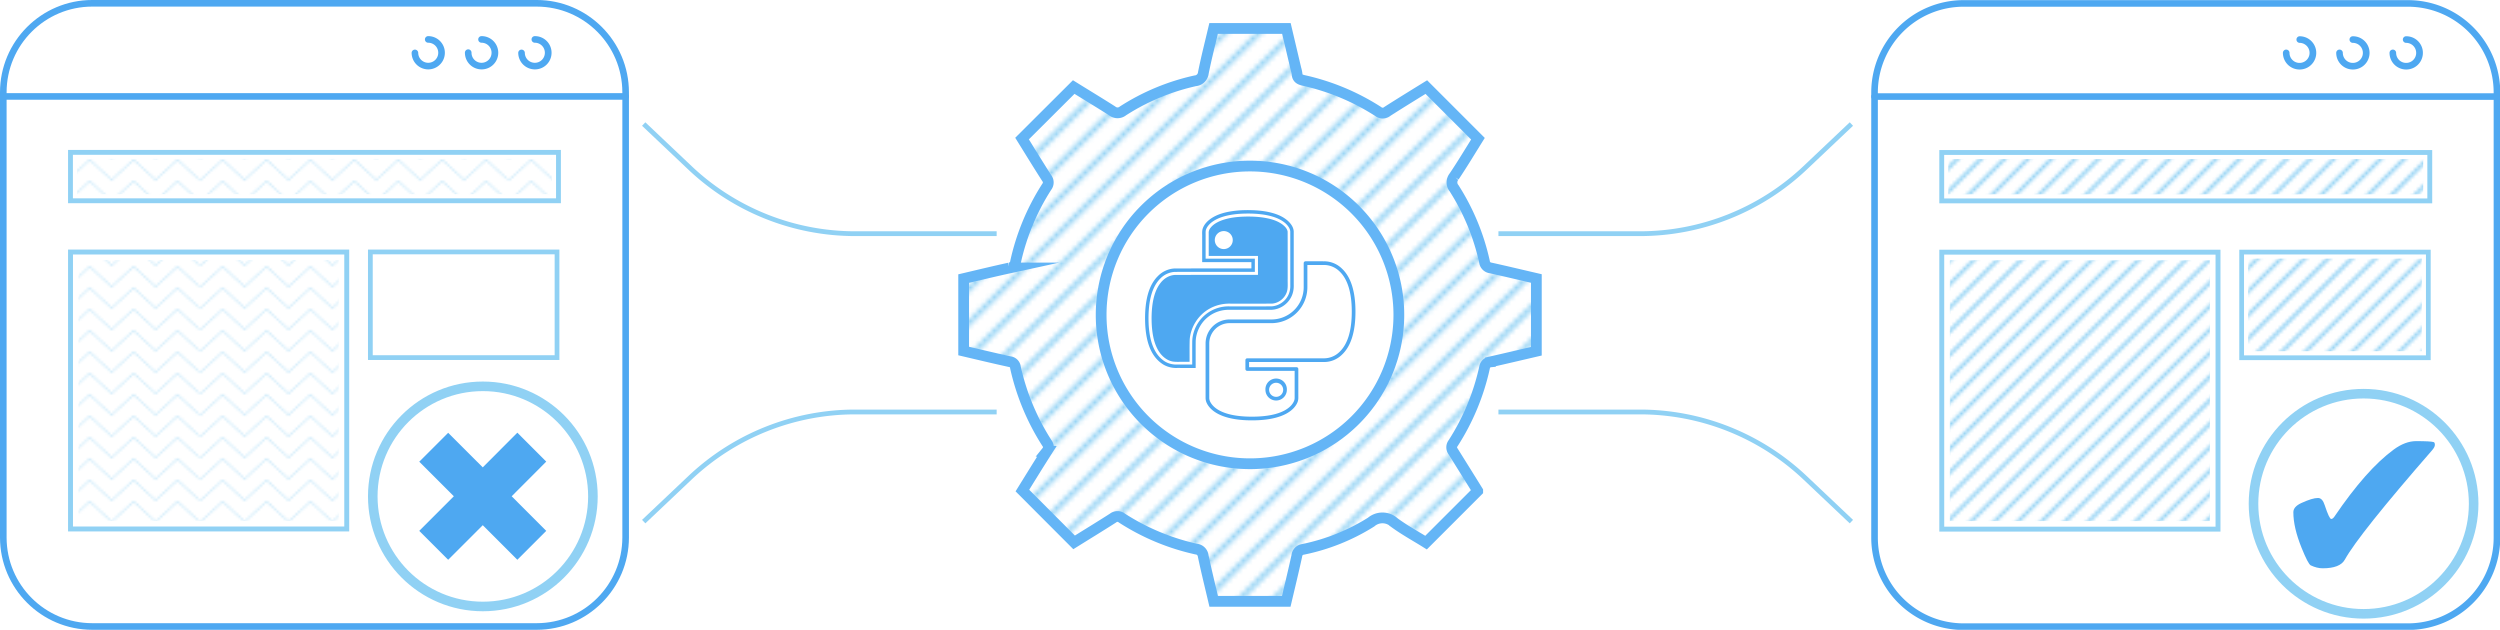<svg width="2718.863" height="684.922" viewBox="0 0 719.366 181.219" xml:space="preserve" xmlns:xlink="http://www.w3.org/1999/xlink" xmlns="http://www.w3.org/2000/svg"><defs><pattern xlink:href="#a" id="i" patternTransform="matrix(.683 0 0 .683 97.988 483.87)"/><pattern xlink:href="#a" id="h" patternTransform="matrix(.683 0 0 .683 148.662 250.807)"/><pattern xlink:href="#a" id="g" patternTransform="matrix(.683 0 0 .683 97.988 483.87)"/><pattern xlink:href="#b" id="l" patternTransform="matrix(.182 0 0 .182 47.238 -14.207)"/><pattern xlink:href="#b" id="k" patternTransform="matrix(.182 0 0 .182 47.238 -14.207)"/><pattern xlink:href="#b" id="j" patternTransform="matrix(.182 0 0 .182 47.238 -14.207)"/><pattern xlink:href="#c" id="a" patternTransform="matrix(.131 0 0 .131 31.74 144.997)"/><pattern xlink:href="#d" id="f" patternTransform="translate(689.488 106.715) scale(1.378)"/><pattern patternUnits="userSpaceOnUse" width="1063.918" height="357.019" patternTransform="translate(108.202 -413.22)" id="d"><path style="fill:none;stroke:#90d1f4;stroke-width:1px;stroke-linecap:butt;stroke-linejoin:miter;stroke-opacity:1" d="m108.555-56.555 356.313-356.312M115.696-56.555l356.312-356.312M122.836-56.555 479.15-412.867M129.977-56.555l356.312-356.312M137.117-56.555l356.312-356.312M144.257-56.555 500.57-412.867M151.398-56.555 507.71-412.867M158.538-56.555 514.85-412.867M165.679-56.555 521.99-412.867M172.819-56.555 529.13-412.867M179.96-56.555l356.312-356.312M187.1-56.555l356.312-356.312M194.24-56.555l356.312-356.312M201.38-56.555l356.313-356.312M208.52-56.555l356.313-356.312M215.661-56.555l356.313-356.312M222.802-56.555l356.312-356.312M229.942-56.555l356.312-356.312M237.082-56.555l356.313-356.312M244.223-56.555l356.312-356.312M251.363-56.555l356.313-356.312M258.504-56.555l356.312-356.312M265.644-56.555l356.312-356.312M272.784-56.555l356.313-356.312M279.925-56.555l356.312-356.312M287.065-56.555l356.312-356.312M294.206-56.555l356.312-356.312M301.346-56.555l356.312-356.312M308.486-56.555 664.8-412.867M315.627-56.555l356.312-356.312M322.767-56.555 679.08-412.867M329.907-56.555 686.22-412.867M337.048-56.555 693.36-412.867M344.188-56.555l356.313-356.312M351.329-56.555 707.64-412.867M358.469-56.555l356.312-356.312M365.61-56.555l356.312-356.312M372.75-56.555l356.312-356.312M379.89-56.555l356.313-356.312M387.03-56.555l356.313-356.312M394.171-56.555l356.312-356.312M401.311-56.555l356.313-356.312M408.452-56.555l356.312-356.312M415.592-56.555l356.312-356.312M422.733-56.555l356.312-356.312M429.873-56.555l356.312-356.312M437.013-56.555l356.313-356.312M444.154-56.555l356.312-356.312M451.294-56.555l356.312-356.312M458.434-56.555l356.313-356.312M465.575-56.555l356.312-356.312M472.715-56.555l356.313-356.312M479.856-56.555l356.312-356.312M486.996-56.555l356.312-356.312M494.136-56.555 850.45-412.867M501.277-56.555l356.312-356.312M508.417-56.555 864.73-412.867M515.558-56.555 871.87-412.867M522.698-56.555 879.01-412.867M529.838-56.555l356.313-356.312M536.979-56.555 893.29-412.867M544.12-56.555 900.43-412.867M551.26-56.555l356.312-356.312M558.4-56.555l356.312-356.312M565.54-56.555l356.313-356.312M572.68-56.555l356.313-356.312M579.821-56.555l356.312-356.312M586.961-56.555l356.313-356.312M594.102-56.555l356.312-356.312M601.242-56.555l356.313-356.312M608.383-56.555l356.312-356.312M615.523-56.555l356.312-356.312M622.663-56.555l356.313-356.312M629.804-56.555l356.312-356.312M636.944-56.555l356.313-356.312M644.085-56.555l356.312-356.312M651.225-56.555l356.312-356.312M658.365-56.555l356.313-356.312M665.506-56.555l356.312-356.312M672.646-56.555l356.313-356.312M679.787-56.555l356.312-356.312M686.927-56.555l356.312-356.312M694.067-56.555l356.313-356.312M701.208-56.555l356.312-356.312M708.348-56.555l356.312-356.312M715.488-56.555l356.313-356.312M722.629-56.555l356.312-356.312M729.77-56.555l356.312-356.312M736.91-56.555l356.312-356.312M744.05-56.555l356.312-356.312M751.19-56.555l356.313-356.312M758.33-56.555l356.313-356.312M765.471-56.555l356.313-356.312M772.612-56.555l356.312-356.312M779.752-56.555l356.312-356.312M786.892-56.555l356.313-356.312M794.033-56.555l356.312-356.312M801.173-56.555l356.313-356.312M808.314-56.555l356.312-356.312M815.454-56.555l356.312-356.312" transform="translate(-108.202 413.22)"/></pattern><pattern patternUnits="userSpaceOnUse" width="1063.918" height="357.019" patternTransform="translate(108.202 -413.22)" id="b"><path style="fill:none;stroke:#90d1f4;stroke-width:1px;stroke-linecap:butt;stroke-linejoin:miter;stroke-opacity:1" d="m108.555-56.555 356.313-356.312M115.696-56.555l356.312-356.312M122.836-56.555 479.15-412.867M129.977-56.555l356.312-356.312M137.117-56.555l356.312-356.312M144.257-56.555 500.57-412.867M151.398-56.555 507.71-412.867M158.538-56.555 514.85-412.867M165.679-56.555 521.99-412.867M172.819-56.555 529.13-412.867M179.96-56.555l356.312-356.312M187.1-56.555l356.312-356.312M194.24-56.555l356.312-356.312M201.38-56.555l356.313-356.312M208.52-56.555l356.313-356.312M215.661-56.555l356.313-356.312M222.802-56.555l356.312-356.312M229.942-56.555l356.312-356.312M237.082-56.555l356.313-356.312M244.223-56.555l356.312-356.312M251.363-56.555l356.313-356.312M258.504-56.555l356.312-356.312M265.644-56.555l356.312-356.312M272.784-56.555l356.313-356.312M279.925-56.555l356.312-356.312M287.065-56.555l356.312-356.312M294.206-56.555l356.312-356.312M301.346-56.555l356.312-356.312M308.486-56.555 664.8-412.867M315.627-56.555l356.312-356.312M322.767-56.555 679.08-412.867M329.907-56.555 686.22-412.867M337.048-56.555 693.36-412.867M344.188-56.555l356.313-356.312M351.329-56.555 707.64-412.867M358.469-56.555l356.312-356.312M365.61-56.555l356.312-356.312M372.75-56.555l356.312-356.312M379.89-56.555l356.313-356.312M387.03-56.555l356.313-356.312M394.171-56.555l356.312-356.312M401.311-56.555l356.313-356.312M408.452-56.555l356.312-356.312M415.592-56.555l356.312-356.312M422.733-56.555l356.312-356.312M429.873-56.555l356.312-356.312M437.013-56.555l356.313-356.312M444.154-56.555l356.312-356.312M451.294-56.555l356.312-356.312M458.434-56.555l356.313-356.312M465.575-56.555l356.312-356.312M472.715-56.555l356.313-356.312M479.856-56.555l356.312-356.312M486.996-56.555l356.312-356.312M494.136-56.555 850.45-412.867M501.277-56.555l356.312-356.312M508.417-56.555 864.73-412.867M515.558-56.555 871.87-412.867M522.698-56.555 879.01-412.867M529.838-56.555l356.313-356.312M536.979-56.555 893.29-412.867M544.12-56.555 900.43-412.867M551.26-56.555l356.312-356.312M558.4-56.555l356.312-356.312M565.54-56.555l356.313-356.312M572.68-56.555l356.313-356.312M579.821-56.555l356.312-356.312M586.961-56.555l356.313-356.312M594.102-56.555l356.312-356.312M601.242-56.555l356.313-356.312M608.383-56.555l356.312-356.312M615.523-56.555l356.312-356.312M622.663-56.555l356.313-356.312M629.804-56.555l356.312-356.312M636.944-56.555l356.313-356.312M644.085-56.555l356.312-356.312M651.225-56.555l356.312-356.312M658.365-56.555l356.313-356.312M665.506-56.555l356.312-356.312M672.646-56.555l356.313-356.312M679.787-56.555l356.312-356.312M686.927-56.555l356.312-356.312M694.067-56.555l356.313-356.312M701.208-56.555l356.312-356.312M708.348-56.555l356.312-356.312M715.488-56.555l356.313-356.312M722.629-56.555l356.312-356.312M729.77-56.555l356.312-356.312M736.91-56.555l356.312-356.312M744.05-56.555l356.312-356.312M751.19-56.555l356.313-356.312M758.33-56.555l356.313-356.312M765.471-56.555l356.313-356.312M772.612-56.555l356.312-356.312M779.752-56.555l356.312-356.312M786.892-56.555l356.313-356.312M794.033-56.555l356.312-356.312M801.173-56.555l356.313-356.312M808.314-56.555l356.312-356.312M815.454-56.555l356.312-356.312" transform="translate(-108.202 413.22)"/></pattern><pattern patternUnits="userSpaceOnUse" width="129.692" height="8.856" patternTransform="translate(119.965 548.021)" id="c"><path style="fill:none;stroke:#90d1f4;stroke-width:.261px;stroke-linecap:butt;stroke-linejoin:miter;stroke-opacity:1" d="M.088 8.68 9.34.176 18.59 8.68 27.842.177l9.25 8.502L46.345.177l9.25 8.502L64.847.177l9.251 8.502L83.348.177 92.6 8.68 101.85.177l9.251 8.502 9.252-8.502 9.25 8.502"/></pattern><g id="e"><path style="fill:none;stroke:#49a5f3;stroke-width:1px;stroke-linecap:butt;stroke-linejoin:miter;stroke-opacity:1" d="M311.238 130.316 444.779-3.225M311.238 130.316 444.779-3.225M315.238 130.316 448.779-3.225"/></g></defs><g transform="translate(-40.317 -118.39)"><path class="cls-5" d="m465.523 259.656-14.867 14.867c-2.897-1.812-6.15-3.583-9.115-5.752a5.01 5.01 0 0 0-6.672-.165 58.92 58.92 0 0 1-19.562 7.853 2.073 2.073 0 0 0-1.84 1.908c-.947 4.352-2.004 8.676-3.034 13.055h-20.88c-1.03-4.379-2.1-8.69-3.02-13.055a2.224 2.224 0 0 0-2.004-1.977 65.4 65.4 0 0 1-21.402-8.937 2.004 2.004 0 0 0-2.526 0c-3.761 2.403-7.578 4.736-11.216 7.002l-14.88-14.909c2.25-3.624 4.612-7.482 7.055-11.298a1.894 1.894 0 0 0 0-2.375 67.267 67.267 0 0 1-9.046-21.731 1.853 1.853 0 0 0-1.661-1.689c-4.407-.96-8.8-2.018-13.248-3.061v-20.839c4.366-1.03 8.745-2.087 13.152-3.048a1.99 1.99 0 0 0 1.784-1.77 66.388 66.388 0 0 1 8.965-21.58 2.004 2.004 0 0 0 0-2.527c-2.43-3.789-4.791-7.646-7.098-11.366l14.868-14.826c3.61 2.237 7.372 4.516 11.064 6.864a2.444 2.444 0 0 0 3.103 0 64.082 64.082 0 0 1 20.811-8.663 2.54 2.54 0 0 0 2.32-2.265c.851-4.27 1.936-8.484 2.952-12.794h20.949l2.745 11.627a9.61 9.61 0 0 1 .316 1.455c.082 1.208.741 1.607 1.88 1.867a66.114 66.114 0 0 1 21.43 8.924 2.087 2.087 0 0 0 2.663 0c3.761-2.403 7.564-4.737 11.23-7.002l14.853 14.854c-2.197 3.514-4.434 7.248-6.864 10.872a2.65 2.65 0 0 0 0 3.391 65.372 65.372 0 0 1 8.745 21.141 2.018 2.018 0 0 0 1.784 1.785c4.352.96 8.69 2.004 13.138 3.034v20.935c-4.42 1.03-8.814 2.072-13.207 3.06a1.908 1.908 0 0 0-1.702 1.662 66.594 66.594 0 0 1-9.033 21.731 1.922 1.922 0 0 0 0 2.389c2.416 3.871 4.778 7.66 7.07 11.353zM357.17 209.013a42.831 42.831 0 1 0 42.872-42.844 42.804 42.804 0 0 0-42.872 42.844z" style="fill:url(#f);fill-opacity:1;stroke:#64b5f6;stroke-width:3.096px;stroke-miterlimit:10;stroke-opacity:1"/><path style="color:#000;fill:#fff;stroke-width:1.836" d="M408.406 61.093c-2.413.031-4.74.17-7.14.504-3.963.568-7.98 1.603-11.32 3.894-1.791 1.263-3.435 2.967-4.047 5.122-.273 1.23-.094 2.502-.146 3.75v12.602h26.23v5.203c-13.845.007-27.691-.01-41.537.011-3.237.072-6.382 1.519-8.615 3.85-3.113 3.108-4.74 7.37-5.601 11.61-.484 2.367-.737 4.878-.846 7.225a67.523 67.523 0 0 0 0 5.786c.348 7.623 2.138 16.6 9.157 20.99 2.116 1.26 4.603 1.848 7.058 1.73l8.85.006c.012-4.442-.022-8.885.018-13.327.179-5.308 2.82-10.457 7.008-13.72 3.357-2.675 7.676-4.068 11.96-3.939 7.419-.009 14.837.018 22.255-.014 3.932-.143 7.675-2.481 9.562-5.929 1.12-1.966 1.554-4.257 1.458-6.504-.007-9.48.014-18.96-.01-28.439-.143-1.97-1.433-3.64-2.831-4.94-2.777-2.476-6.399-3.737-9.983-4.502-2.27-.48-4.778-.758-7.099-.88a69.107 69.107 0 0 0-4.38-.089z" transform="matrix(.54 0 0 .54 178.427 146.355)"/><path style="color:#000;fill:#4ea8f1" d="m409.324 60.162-.93.012c-2.44.032-4.81.174-7.255.514h-.004c-4.031.577-8.193 1.634-11.71 4.046l-.003.004-.004.002c-1.893 1.335-3.708 3.174-4.403 5.623l-.008.026-.004.025c-.32 1.444-.12 2.777-.168 3.912v13.557h26.229v3.367c-13.54.005-27.078-.008-40.62.012h-.02c-3.494.077-6.852 1.626-9.251 4.129-3.29 3.289-4.964 7.727-5.844 12.066-.497 2.43-.752 4.984-.863 7.365v.002a68.323 68.323 0 0 0 0 5.866v.001c.353 7.734 2.151 17.076 9.588 21.727l.008.006.008.006c2.28 1.357 4.94 1.983 7.572 1.857l-.043.002 9.766.006.002-.916c.011-4.44-.023-8.874.017-13.298.17-5.024 2.689-9.936 6.654-13.026l.004-.004.004-.004c3.179-2.533 7.294-3.86 11.362-3.738H399.437c7.415-.009 14.833.018 22.256-.014H421.722c4.274-.155 8.283-2.663 10.332-6.404 1.217-2.142 1.674-4.6 1.572-6.986l.002.037c-.007-9.478.015-18.958-.01-28.44v-.033l-.004-.031c-.169-2.331-1.641-4.172-3.12-5.547l-.009-.006-.006-.006c-2.957-2.636-6.74-3.933-10.402-4.715h-.002c-2.333-.493-4.88-.776-7.24-.9a67.807 67.807 0 0 0-3.512-.07zm-.937 1.85h.029c1.444-.015 2.886.009 4.322.086 2.282.12 4.75.397 6.955.863 3.504.747 6.961 1.972 9.557 4.283 1.31 1.22 2.41 2.711 2.531 4.315.024 9.458.005 18.92.012 28.384v.04c.09 2.102-.321 4.22-1.34 6.01l-.002.007-.004.006c-1.725 3.152-5.2 5.323-8.79 5.453-7.395.032-14.792.005-22.194.014-4.5-.136-9.018 1.319-12.553 4.133l-.002.002c-.002 0-.004.002-.006.004-4.405 3.436-7.165 8.817-7.354 14.406v.023c-.037 4.147-.01 8.286-.015 12.418l-7.955-.008-.024.002c-2.276.11-4.584-.439-6.535-1.597-6.593-4.13-8.376-12.737-8.719-20.246v-.002a66.7 66.7 0 0 1 0-5.701v-.002c.108-2.312.357-4.779.829-7.08v-.003c.839-4.136 2.422-8.219 5.351-11.142l.008-.008.006-.008c2.067-2.158 4.996-3.5 7.973-3.566 13.837-.02 27.677-.006 41.517-.012h.918v-7.04h-26.23V74.364c.05-1.332-.094-2.52.121-3.52.533-1.852 1.997-3.412 3.68-4.599l.002-.002c3.16-2.164 7.028-3.178 10.916-3.736 2.344-.326 4.622-.462 6.996-.494z" transform="matrix(.54 0 0 .54 178.427 146.355)"/><path style="fill:#4ea8f1;fill-opacity:1;stroke-width:.65" d="M106.961 131.174c-1.663.03-3.359.185-4.92.8-.768.316-1.526.764-2.005 1.462-.193.273-.27.609-.242.94.005 1.406.002 2.812.002 4.218h9.28v3.573c-5.214.003-10.428-.009-15.642.01-1.074.049-2.065.659-2.71 1.502-.765.963-1.168 2.157-1.406 3.35-.017.102-.054.282-.073.415-.07.43-.123.902-.155 1.313-.092 1.27-.08 2.585.064 3.866.18 1.498.551 3.033 1.462 4.266.598.808 1.467 1.466 2.481 1.614.647.09 1.302.026 1.953.045l1.138.001c.007-1.395-.022-2.79.024-4.184.18-2.395 1.62-4.654 3.72-5.822 1.229-.698 2.658-1.014 4.066-.955 2.589-.006 5.178.015 7.767-.014 1.372-.115 2.599-1.214 2.845-2.573.122-.693.045-1.399.065-2.098-.002-2.966.007-5.933-.009-8.898-.1-.58-.56-1.011-1.004-1.355-1.082-.789-2.418-1.111-3.721-1.304a17.58 17.58 0 0 0-1.335-.132c-.19-.01-.371-.022-.54-.026a26.925 26.925 0 0 0-1.104-.014z" transform="translate(235.733 -19.6) scale(1.527)"/><path style="stroke-width:.143" d="M102.678 134.307a1.324 1.324 0 1 0 0 2.648 1.324 1.324 0 0 0 0-2.648z" transform="translate(235.733 -19.6) scale(1.527)"/><path style="color:#000;fill:#fff;stroke-width:1.836" d="M396.35 81.855a5.708 5.708 0 0 1-5.707-5.711 5.708 5.708 0 0 1 5.705-5.712 5.709 5.709 0 0 1 5.704 5.712 5.714 5.714 0 0 1-5.703 5.71z" transform="matrix(.54 0 0 .54 178.427 146.355)"/><path style="color:#000;fill:#4ea8f1" d="M396.348 69.514c-3.648 0-6.623 2.98-6.623 6.63s2.977 6.632 6.625 6.63c3.644-.004 6.615-2.983 6.62-6.63 0-3.649-2.975-6.63-6.622-6.63zm0 1.836a4.777 4.777 0 0 1 4.785 4.793 4.781 4.781 0 0 1-4.783 4.793 4.776 4.776 0 0 1-4.79-4.791 4.777 4.777 0 0 1 4.788-4.795z" transform="matrix(.54 0 0 .54 178.427 146.355)"/><path fill="#4ea8f1" d="M107.944 169.58c-6.479 0-8.155-2.374-8.575-3.394a2.206 2.206 0 0 1-.164-.84v-10.26a4.524 4.524 0 0 1 4.516-4.521h7.906a6.077 6.077 0 0 0 6.066-6.075v-4.54a.348.348 0 0 1 .35-.347l3.485.003a4.797 4.797 0 0 1 3.355 1.362c1.703 1.585 2.566 4.319 2.566 8.127 0 3.808-.863 6.542-2.566 8.127-.9.88-2.11 1.37-3.37 1.361h-14.11v.976h8.932c.192 0 .347.156.347.348v5.44a2.19 2.19 0 0 1-.164.84c-.42 1.02-2.095 3.393-8.574 3.393zm-4.223-18.32a3.828 3.828 0 0 0-3.822 3.826v10.26c0 .197.038.392.112.576.367.89 1.873 2.962 7.933 2.962s7.566-2.072 7.933-2.962c.075-.184.112-.379.111-.576v-5.092h-8.931a.347.347 0 0 1-.347-.348v-1.67c0-.192.155-.348.347-.348h14.482a4.18 4.18 0 0 0 2.885-1.189c1.547-1.45 2.33-4.01 2.33-7.604 0-3.595-.783-6.154-2.33-7.605a4.17 4.17 0 0 0-2.862-1.19l-.023.001h-3.152v4.19a6.773 6.773 0 0 1-6.76 6.77zm8.78 14.58a2.019 2.019 0 0 1-2.017-2.02 2.02 2.02 0 1 1 4.035 0 2.021 2.021 0 0 1-2.017 2.02zm0-3.345a1.324 1.324 0 1 0 .003 2.653 1.324 1.324 0 0 0-.002-2.653zm0 0" style="stroke-width:.143" transform="translate(235.733 -19.6) scale(1.527)"/><path fill="#90d1f4" d="M93.527 159.85a4.88 4.88 0 0 1-3.23-1.365c-1.702-1.585-2.566-4.32-2.566-8.128s.864-6.542 2.566-8.128a4.79 4.79 0 0 1 3.37-1.36l14.11-.001v-.975h-8.933a.348.348 0 0 1-.347-.347v-5.44a2.186 2.186 0 0 1 .164-.84c.42-1.02 2.096-3.393 8.575-3.393 6.479 0 8.154 2.373 8.574 3.393.11.267.166.552.165.84v10.26a4.523 4.523 0 0 1-4.516 4.522h-7.905a6.078 6.078 0 0 0-6.067 6.075v4.54c0 .092-.036.18-.102.246a.599.599 0 0 1-.247.1l-3.497-.002c-.007.001-.046.003-.114.003zm.038-18.288a4.234 4.234 0 0 0-2.809 1.191c-1.547 1.45-2.33 4.008-2.33 7.604s.783 6.155 2.33 7.605a4.166 4.166 0 0 0 2.86 1.19h3.177v-4.19c.004-3.737 3.028-6.766 6.76-6.77h7.906a3.83 3.83 0 0 0 3.822-3.827v-10.259c0-.197-.038-.393-.112-.575-.367-.891-1.873-2.963-7.933-2.963s-7.566 2.072-7.933 2.963a1.49 1.49 0 0 0-.112.575v5.092h8.932c.192 0 .348.156.348.347v1.671a.348.348 0 0 1-.348.348H93.641c-.005 0-.031-.002-.076-.002zm9.113-3.91a2.02 2.02 0 0 1-2.018-2.02 2.02 2.02 0 1 1 4.036 0 2.022 2.022 0 0 1-2.018 2.02zm0-3.345a1.324 1.324 0 1 0 0 2.648 1.324 1.324 0 0 0 0-2.648zm0 0" style="fill:none;stroke-width:.143" transform="translate(235.733 -19.6) scale(1.527)"/><path fill="#4ea8f1" d="M194.77 299.61H66.841c-14.643-.016-26.508-11.9-26.525-26.56v-128.1c.018-14.662 11.882-26.544 26.525-26.56h127.927c14.643.017 26.508 11.898 26.525 26.56v128.1c-.018 14.66-11.882 26.543-26.525 26.56zM66.841 120.29c-13.594.016-24.61 11.047-24.626 24.66v128.1c.014 13.612 11.032 24.643 24.626 24.658h127.927c13.596-.016 24.611-11.046 24.627-24.659v-128.1c-.014-13.612-11.033-24.643-24.627-24.658zm0 0" style="stroke-width:.392"/><path fill="#4ea8f1" d="M220.345 147.093H41.266a.95.95 0 0 1 0-1.9h179.079a.95.95 0 0 1 0 1.9zM163.538 138.358a4.787 4.787 0 0 1-4.778-4.786.95.95 0 0 1 1.898 0 2.884 2.884 0 0 0 2.883 2.886 2.885 2.885 0 0 0 2.88-2.887 2.883 2.883 0 0 0-2.883-2.885.95.95 0 0 1 0-1.9 4.786 4.786 0 1 1 0 9.572zM178.877 138.358a4.788 4.788 0 0 1-4.78-4.786.95.95 0 1 1 1.899 0 2.884 2.884 0 0 0 2.881 2.888 2.885 2.885 0 0 0 2.883-2.888 2.884 2.884 0 0 0-2.883-2.886.95.95 0 0 1 0-1.9 4.779 4.779 0 0 1 4.166 2.384 4.794 4.794 0 0 1 0 4.804 4.779 4.779 0 0 1-4.166 2.384zM194.218 138.358a4.789 4.789 0 0 1-4.781-4.786.95.95 0 0 1 1.898 0 2.885 2.885 0 0 0 2.883 2.888 2.883 2.883 0 0 0 2.881-2.888 2.884 2.884 0 0 0-2.88-2.886.95.95 0 0 1 0-1.9 4.778 4.778 0 0 1 4.163 2.384 4.794 4.794 0 0 1 0 4.804 4.778 4.778 0 0 1-4.164 2.384zm0 0" style="stroke-width:.392"/><path style="fill:none;stroke:#000;stroke-width:.945px;stroke-linecap:butt;stroke-linejoin:miter;stroke-opacity:1" d="M42.216 273.05Z"/><path style="fill:none;fill-opacity:1;stroke:#90d1f4;stroke-width:1.418;stroke-linecap:square;stroke-dasharray:none;stroke-dashoffset:8.8;stroke-opacity:1" d="M60.606 190.911h79.484v79.688H60.606z"/><path style="fill:none;fill-opacity:1;stroke:#90d1f4;stroke-width:1.399;stroke-linecap:square;stroke-dasharray:none;stroke-dashoffset:8.8;stroke-opacity:1" d="M60.596 162.228h140.419v13.927H60.596z"/><path style="fill:none;fill-opacity:1;stroke:#90d1f4;stroke-width:1.366;stroke-linecap:square;stroke-dasharray:none;stroke-dashoffset:8.8;stroke-opacity:1" d="M146.888 190.885h53.711v30.404h-53.711z"/><path style="fill:url(#g);fill-opacity:1;stroke:none;stroke-width:1.335;stroke-linecap:square;stroke-dasharray:none;stroke-dashoffset:8.8;stroke-opacity:1" d="M62.928 193.24h74.84v75.032h-74.84z"/><path style="fill:url(#h);fill-opacity:1;stroke:none;stroke-width:1.335;stroke-linecap:square;stroke-dasharray:none;stroke-dashoffset:8.8;stroke-opacity:1" d="M148.78 219.398h49.928v-26.622H148.78v26.622z"/><path style="fill:url(#i);fill-opacity:1;stroke:none;stroke-width:1.335;stroke-linecap:square;stroke-dasharray:none;stroke-dashoffset:8.8;stroke-opacity:1" d="M62.487 174.265h136.638V164.12H62.487v10.145z"/><circle style="fill:#fff;fill-opacity:1;stroke:#90d1f4;stroke-width:2.755;stroke-opacity:1;paint-order:stroke fill markers" cx="179.254" cy="261.227" r="31.673"/><g style="font-weight:700;font-size:6.35px;line-height:1.25;font-family:'Segoe UI';-inkscape-font-specification:'Segoe UI, Bold';fill:#4ea8f1;fill-opacity:1;stroke-width:.265"><path d="m61.444 115.931 1.153 1.154-.964.964-1.153-1.153-1.154 1.153-.964-.964 1.153-1.154-1.153-1.153.964-.964 1.154 1.153 1.153-1.157.964.965z" style="fill:#4ea8f1;fill-opacity:1" transform="translate(-342.59 -739.063) scale(8.628)" aria-label="✖"/></g><path fill="#4ea8f1" d="M153.736 111.05h-24.571a5.104 5.104 0 0 1-5.095-5.102V81.344a5.103 5.103 0 0 1 5.095-5.1h24.57a5.104 5.104 0 0 1 5.095 5.1v24.604a5.104 5.104 0 0 1-5.095 5.101zm-24.571-34.442a4.739 4.739 0 0 0-4.73 4.736v24.604a4.738 4.738 0 0 0 4.73 4.736h24.57a4.738 4.738 0 0 0 4.73-4.736V81.344a4.738 4.738 0 0 0-4.73-4.736zm0 0" style="stroke-width:.075" transform="matrix(5.207 0 0 5.207 -67.271 -278.573)"/><path fill="#4ea8f1" d="M158.648 81.756h-34.395a.182.182 0 0 1 0-.365h34.395a.182.182 0 0 1 0 .365zM147.737 80.078a.92.92 0 0 1-.918-.919.182.182 0 0 1 .365 0 .554.554 0 1 0 .553-.554.183.183 0 0 1 0-.365.918.918 0 0 1 .8 1.38.918.918 0 0 1-.8.458zM150.683 80.078a.92.92 0 0 1-.918-.919.182.182 0 0 1 .365 0 .554.554 0 1 0 .553-.554.182.182 0 0 1 0-.365.918.918 0 0 1 .8 1.38.918.918 0 0 1-.8.458zM153.63 80.078a.92.92 0 0 1-.919-.919.182.182 0 0 1 .365 0 .554.554 0 1 0 .554-.554.182.182 0 0 1 0-.365.918.918 0 0 1 .8 1.38.918.918 0 0 1-.8.458zm0 0" style="stroke-width:.075" transform="matrix(5.207 0 0 5.207 -67.271 -278.573)"/><path style="fill:none;stroke:#000;stroke-width:.182px;stroke-linecap:butt;stroke-linejoin:miter;stroke-opacity:1" d="M124.435 105.948Z" transform="matrix(5.207 0 0 5.207 -67.271 -278.573)"/><path style="fill:none;fill-opacity:1;stroke:#90d1f4;stroke-width:.272;stroke-linecap:square;stroke-dasharray:none;stroke-dashoffset:8.8;stroke-opacity:1" d="M127.967 90.172h15.266v15.305h-15.266z" transform="matrix(5.207 0 0 5.207 -67.271 -278.573)"/><path style="fill:none;fill-opacity:1;stroke:#90d1f4;stroke-width:.269;stroke-linecap:square;stroke-dasharray:none;stroke-dashoffset:8.8;stroke-opacity:1" d="M127.965 84.663h26.97v2.675h-26.97z" transform="matrix(5.207 0 0 5.207 -67.271 -278.573)"/><path style="fill:none;fill-opacity:1;stroke:#90d1f4;stroke-width:.262;stroke-linecap:square;stroke-dasharray:none;stroke-dashoffset:8.8;stroke-opacity:1" d="M144.539 90.167h10.316v5.839h-10.316z" transform="matrix(5.207 0 0 5.207 -67.271 -278.573)"/><path style="fill:url(#j);fill-opacity:1;stroke:none;stroke-width:.256;stroke-linecap:square;stroke-dasharray:none;stroke-dashoffset:8.8;stroke-opacity:1" d="M128.413 90.619h14.374v14.411h-14.374z" transform="matrix(5.207 0 0 5.207 -67.271 -278.573)"/><path style="fill:url(#k);fill-opacity:1;stroke:none;stroke-width:.262;stroke-linecap:square;stroke-dasharray:none;stroke-dashoffset:8.8;stroke-opacity:1" d="M144.902 95.643h9.59V90.53h-9.59v5.113z" transform="matrix(5.207 0 0 5.207 -67.271 -278.573)"/><path style="fill:url(#l);fill-opacity:1;stroke:none;stroke-width:.269;stroke-linecap:square;stroke-dasharray:none;stroke-dashoffset:8.8;stroke-opacity:1" d="M128.329 86.975h26.243v-1.948H128.33v1.948z" transform="matrix(5.207 0 0 5.207 -67.271 -278.573)"/><g transform="matrix(5.207 0 0 5.207 369.533 -381.86)"><circle style="fill:#fff;fill-opacity:1;stroke:#90d1f4;stroke-width:.529;stroke-opacity:1;paint-order:stroke fill markers" cx="67.389" cy="123.911" r="6.083"/><g style="font-weight:700;font-size:6.35px;line-height:1.25;font-family:'Segoe UI';-inkscape-font-specification:'Segoe UI, Bold';fill:#4ea8f1;fill-opacity:1;stroke-width:.265"><path d="M66.764 121.209q.121 0 .183.198.124.376.177.372.04 0 .084-.062.87-1.28 1.612-1.823.313-.23.61-.23.394 0 .475.026.034.009.034.077 0 .056-.071.14-1.994 2.288-2.375 2.976-.13.236-.602.236-.155 0-.325-.08-.072-.038-.248-.475-.224-.552-.224-.968 0-.151.217-.25.304-.14.453-.137z" style="fill:#4ea8f1;fill-opacity:1" transform="matrix(2.034 0 0 2.034 -70.927 -122.947)" aria-label="✔"/></g></g><path style="fill:none;stroke:#90d1f4;stroke-width:.265px;stroke-linecap:butt;stroke-linejoin:miter;stroke-opacity:1" d="m56.234 85.548 2.558 2.422a13.29 13.29 21.712 0 0 9.135 3.637h7.812M56.234 107.518l2.558-2.421a13.29 13.29 158.288 0 1 9.135-3.638h7.812" transform="matrix(5.207 0 0 5.207 -67.271 -291.365)"/><path style="fill:none;stroke:#90d1f4;stroke-width:.265px;stroke-linecap:butt;stroke-linejoin:miter;stroke-opacity:1" d="m56.234 85.548 2.558 2.422a13.29 13.29 21.712 0 0 9.135 3.637h7.812M56.234 107.518l2.558-2.421a13.29 13.29 158.288 0 1 9.135-3.638h7.812" transform="matrix(-5.207 0 0 5.207 865.857 -291.365)"/></g></svg>